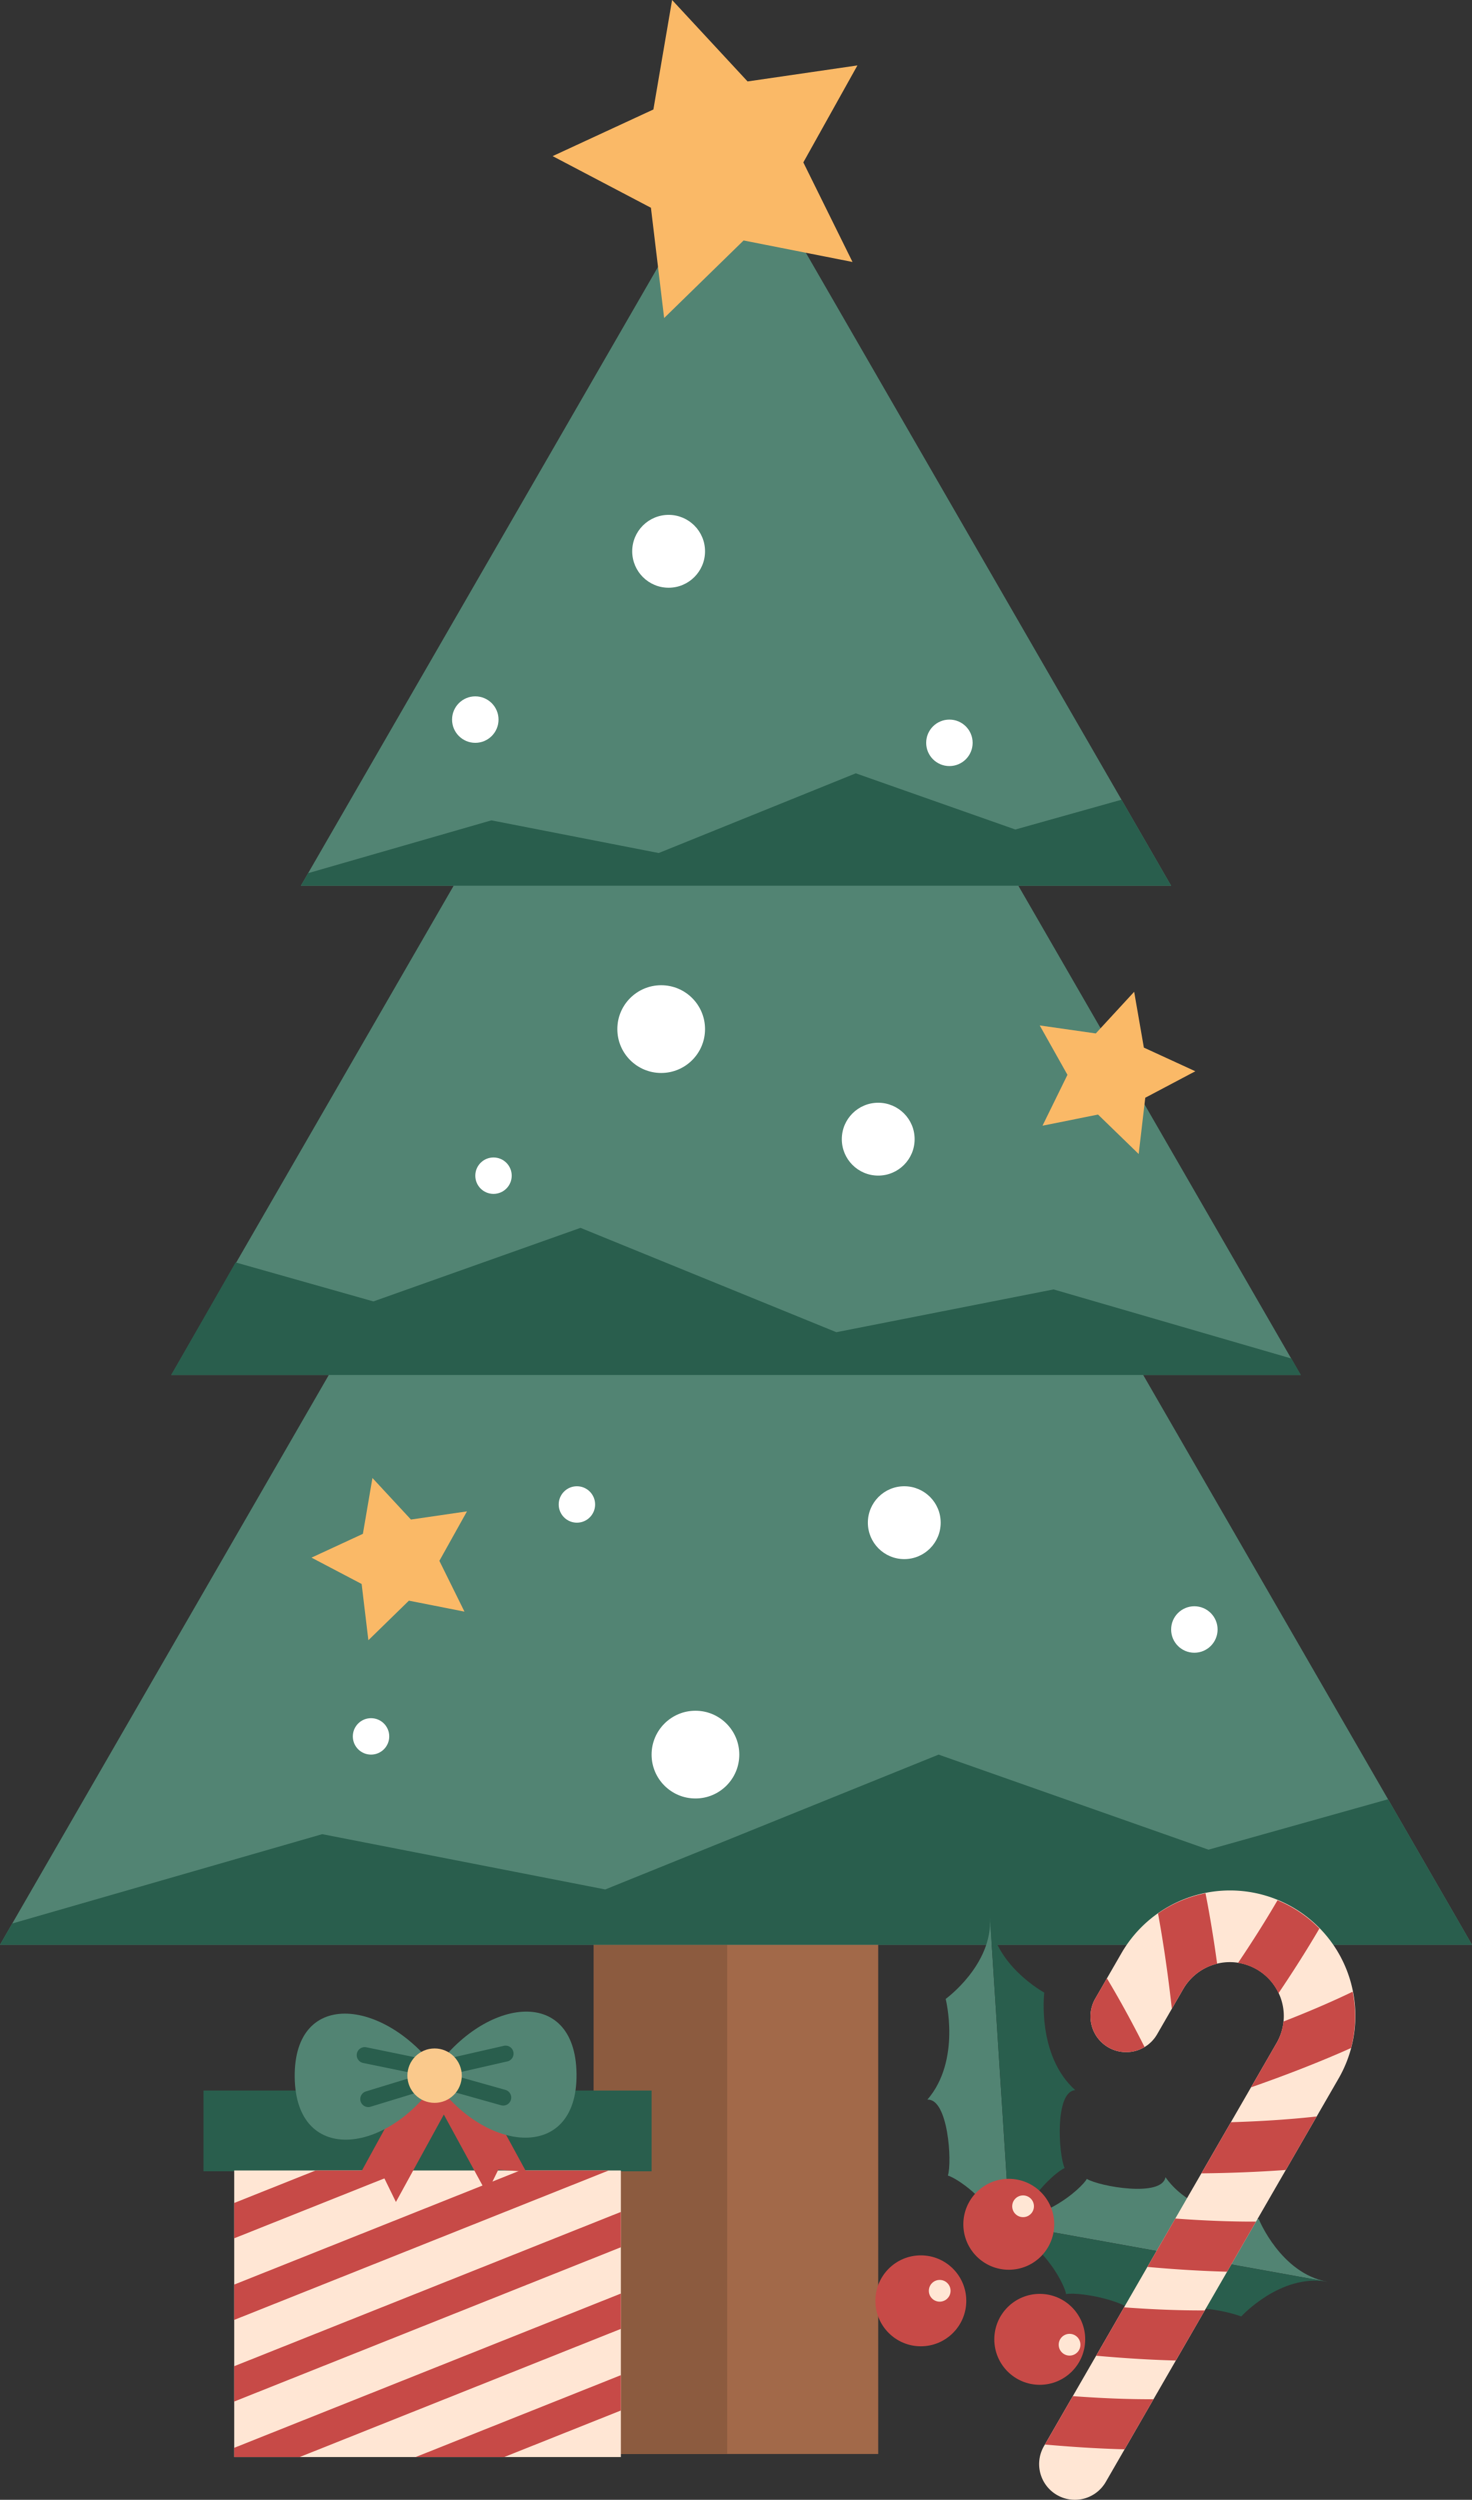   <svg xmlns="http://www.w3.org/2000/svg" viewBox="0 0 500.808 850.104">
   <rect x="0" y="0" width="500.808" height="850.104" fill="#333333" stroke="none"/>
   <g data-name="图层 2">
    <g data-name="图层 1">
     <rect x="202.018" y="650.926" width="96.772" height="183.596" style="fill:#a26949">
     </rect>
     <rect x="202.018" y="650.926" width="45.39" height="183.596" style="fill:#8c5b3f">
     </rect>
     <polygon points="250.404 44.795 102.364 301.207 398.444 301.207 250.404 44.795" style="fill:#528473">
     </polygon>
     <polygon points="250.404 134.823 58.28 467.592 442.528 467.592 250.404 134.823" style="fill:#528473">
     </polygon>
     <polygon points="250.404 227.634 0 661.347 500.808 661.347 250.404 227.634" style="fill:#528473">
     </polygon>
     <polygon points="381.558 271.959 345.438 282.094 291.158 262.981 224.106 290.091 167.178 278.976 104.831 296.935 102.364 301.207 398.444 301.207 381.558 271.959" style="fill:#295e4d">
     </polygon>
     <polygon points="472.245 611.874 411.151 629.017 319.338 596.688 205.921 642.544 109.629 623.742 4.172 654.121 0 661.347 500.808 661.347 472.245 611.874" style="fill:#295e4d">
     </polygon>
     <polygon points="80.149 429.307 127.037 442.573 197.5 417.554 284.543 453.041 358.443 438.491 439.378 462 442.58 467.592 58.228 467.592 80.149 429.307" style="fill:#295e4d">
     </polygon>
     <polygon points="228.663 0 254.342 27.698 291.717 22.247 273.31 55.229 290.044 89.09 252.988 81.775 225.955 108.154 221.461 70.652 188.02 53.093 222.298 37.23 228.663 0" style="fill:#fab967">
     </polygon>
     <circle cx="161.707" cy="244.711" r="7.903" style="fill:#fff">
     </circle>
     <circle cx="323.01" cy="252.614" r="7.903" style="fill:#fff">
     </circle>
     <circle cx="406.347" cy="554.143" r="7.903" style="fill:#fff">
     </circle>
     <circle cx="227.481" cy="187.48" r="12.388" style="fill:#fff">
     </circle>
     <circle cx="224.95" cy="349.965" r="14.919" style="fill:#fff">
     </circle>
     <circle cx="236.606" cy="596.688" r="14.919" style="fill:#fff">
     </circle>
     <circle cx="167.901" cy="399.812" r="6.194" style="fill:#fff">
     </circle>
     <circle cx="126.233" cy="590.494" r="6.194" style="fill:#fff">
     </circle>
     <circle cx="196.278" cy="511.623" r="6.194" style="fill:#fff">
     </circle>
     <circle cx="298.79" cy="387.396" r="12.388" style="fill:#fff">
     </circle>
     <circle cx="307.655" cy="517.816" r="12.388" style="fill:#fff">
     </circle>
     <path d="M451.586,775.949c-15.878-2.863-23.316-21.281-23.316-21.281s-21.546.161-31.753-14.262c-1.256,6.964-22.591,3.117-26.743.571-1.542,2.868-16.432,17.261-35.783,13.772" style="fill:#528473">
     </path>
     <path d="M451.586,775.949c-15.878-2.863-29.279,11.8-29.279,11.8s-20.134-7.674-34.735,2.277c1.255-6.964-20.08-10.811-24.86-9.875-.443-3.225-9.37-21.911-28.721-25.4" style="fill:#295e4d">
     </path>
     <path d="M336.8,652.03c1.033,16.1-15.06,27.743-15.06,27.743s5.328,20.877-6.223,34.249c7.062-.453,8.45,21.182,6.975,25.823,3.154.809,20.7,11.808,21.96,31.43" style="fill:#528473">
     </path>
     <path d="M336.8,652.03c1.033,16.1,18.483,25.591,18.483,25.591s-2.617,21.387,10.549,33.172c-7.062.454-5.674,22.089-3.618,26.5-3.025,1.2-19.022,14.356-17.762,33.978" style="fill:#295e4d">
     </path>
     <circle cx="353.747" cy="795.538" r="15.461" style="fill:#c74a47">
     </circle>
     <circle cx="363.89" cy="797.367" r="3.697" style="fill:#ffe6d4">
     </circle>
     <circle cx="343.212" cy="756.411" r="15.461" style="fill:#c74a47">
     </circle>
     <circle cx="348.073" cy="750.286" r="3.697" style="fill:#ffe6d4">
     </circle>
     <circle cx="313.289" cy="782.438" r="15.461" style="fill:#c74a47">
     </circle>
     <circle cx="319.709" cy="779.03" r="3.697" style="fill:#ffe6d4">
     </circle>
     <path d="M359.614,848.475a12.15,12.15,0,0,1-4.447-16.6l79.126-137.05a18.346,18.346,0,1,0-31.776-18.346L393.674,691.8a12.149,12.149,0,1,1-21.043-12.149l8.844-15.318a42.644,42.644,0,1,1,73.861,42.644L376.21,844.028A12.149,12.149,0,0,1,359.614,848.475Z" style="fill:#ffe6d4">
     </path>
     <path d="M408.751,739.094c8.916-.1,18.778-.425,28.714-1.163l10.5-18.189c-9.649,1.082-19.709,1.673-29.191,1.963m15.866-75.482c-4.244,7.292-8.875,14.539-13.429,21.3a18.335,18.335,0,0,1,13.771,10.3c4.672-6.92,9.456-14.389,13.906-21.99a42.724,42.724,0,0,0-14.248-9.61ZM393.984,650.7c2.08,11.254,3.607,22.583,4.705,32.41l3.828-6.631a18.228,18.228,0,0,1,11.14-8.548c.148-.039.3-.072.445-.107-1.06-7.716-2.365-15.878-3.963-23.986A42.889,42.889,0,0,0,393.984,650.7Zm31.638,59.143c10.528-3.679,22.474-8.211,34.035-13.375a42.6,42.6,0,0,0,.547-19.152c-7.594,3.659-15.665,7.072-23.549,10.148a18.218,18.218,0,0,1-2.362,7.361ZM372.931,801.11c8.562.769,17.829,1.387,27.116,1.631l9.837-17.038c-9.08.044-18.5-.387-27.452-1.048Zm17.435-30.2c8.562.769,17.828,1.387,27.116,1.63l9.837-17.038c-9.081.044-18.5-.387-27.452-1.048Zm-17.735-91.261a12.149,12.149,0,0,0,16.781,16.487c-3.923-7.767-8.24-15.76-12.814-23.359ZM355.5,831.308c8.562.769,17.828,1.387,27.116,1.63l9.836-17.037c-9.08.044-18.5-.388-27.451-1.049Z" style="fill:#c74a47">
     </path>
     <rect x="69.228" y="710.927" width="152.459" height="27.462" style="fill:#295e4d">
     </rect>
     <rect x="79.686" y="738.109" width="131.543" height="97.456" style="fill:#ffe6d4">
     </rect>
     <path d="M79.686,835.564h22.257L211.229,791.98V779.964L79.686,832.425Zm0-30.895v12.016l131.543-52.461V752.208Zm91.854,30.895,39.689-15.828V807.72L141.41,835.564Zm-64.15-97.455-27.7,11.048v12.017l57.834-23.065Zm69.6,0-97.3,38.8v12.016l127.43-50.82Z" style="fill:#c74a47">
     </path>
     <polygon points="134.702 748.826 130.784 740.808 121.298 741.477 139.161 708.895 152.565 716.244 134.702 748.826" style="fill:#c74a47">
     </polygon>
     <polygon points="165.601 745.857 169.536 737.847 179.021 738.537 161.226 705.917 147.807 713.238 165.601 745.857" style="fill:#c74a47">
     </polygon>
     <path d="M149.811,705.643c-17.742-25.884-49.887-29.966-49.546.726S133.457,732.507,149.811,705.643Z" style="fill:#528473">
     </path>
     <path d="M146.6,705.679c17.163-26.272,49.209-31.066,49.55-.375S163.547,732.173,146.6,705.679Z" style="fill:#528473">
     </path>
     <path d="M143.563,705.6a2.7,2.7,0,0,1-.548-.056l-19.5-4a2.721,2.721,0,0,1,1.092-5.331l19.5,4a2.721,2.721,0,0,1-.543,5.387Z" style="fill:#295e4d">
     </path>
     <path d="M125.3,716.548a2.721,2.721,0,0,1-.794-5.324l19.042-5.815a2.721,2.721,0,0,1,1.59,5.205L126.1,716.428A2.726,2.726,0,0,1,125.3,716.548Z" style="fill:#295e4d">
     </path>
     <path d="M152.706,705.5a2.721,2.721,0,0,1-.6-5.374l19.411-4.428a2.721,2.721,0,0,1,1.211,5.3l-19.412,4.429A2.757,2.757,0,0,1,152.706,705.5Z" style="fill:#295e4d">
     </path>
     <path d="M171.208,716.038a2.691,2.691,0,0,1-.737-.1l-19.167-5.39a2.72,2.72,0,1,1,1.472-5.238l19.167,5.39a2.721,2.721,0,0,1-.735,5.341Z" style="fill:#295e4d">
     </path>
     <circle cx="147.857" cy="705.866" r="9.253" style="fill:#fac98c">
     </circle>
     <polygon points="126.711 502.619 139.811 516.748 158.876 513.967 149.486 530.792 158.022 548.065 139.12 544.334 125.33 557.79 123.037 538.659 105.978 529.702 123.464 521.61 126.711 502.619" style="fill:#fab967">
     </polygon>
     <polygon points="385.868 337.277 389.169 356.26 406.678 364.302 389.644 373.308 387.406 392.444 373.578 379.027 354.686 382.812 363.173 365.515 353.735 348.717 372.809 351.444 385.868 337.277" style="fill:#fab967">
     </polygon>
    </g>
   </g>
  </svg>
